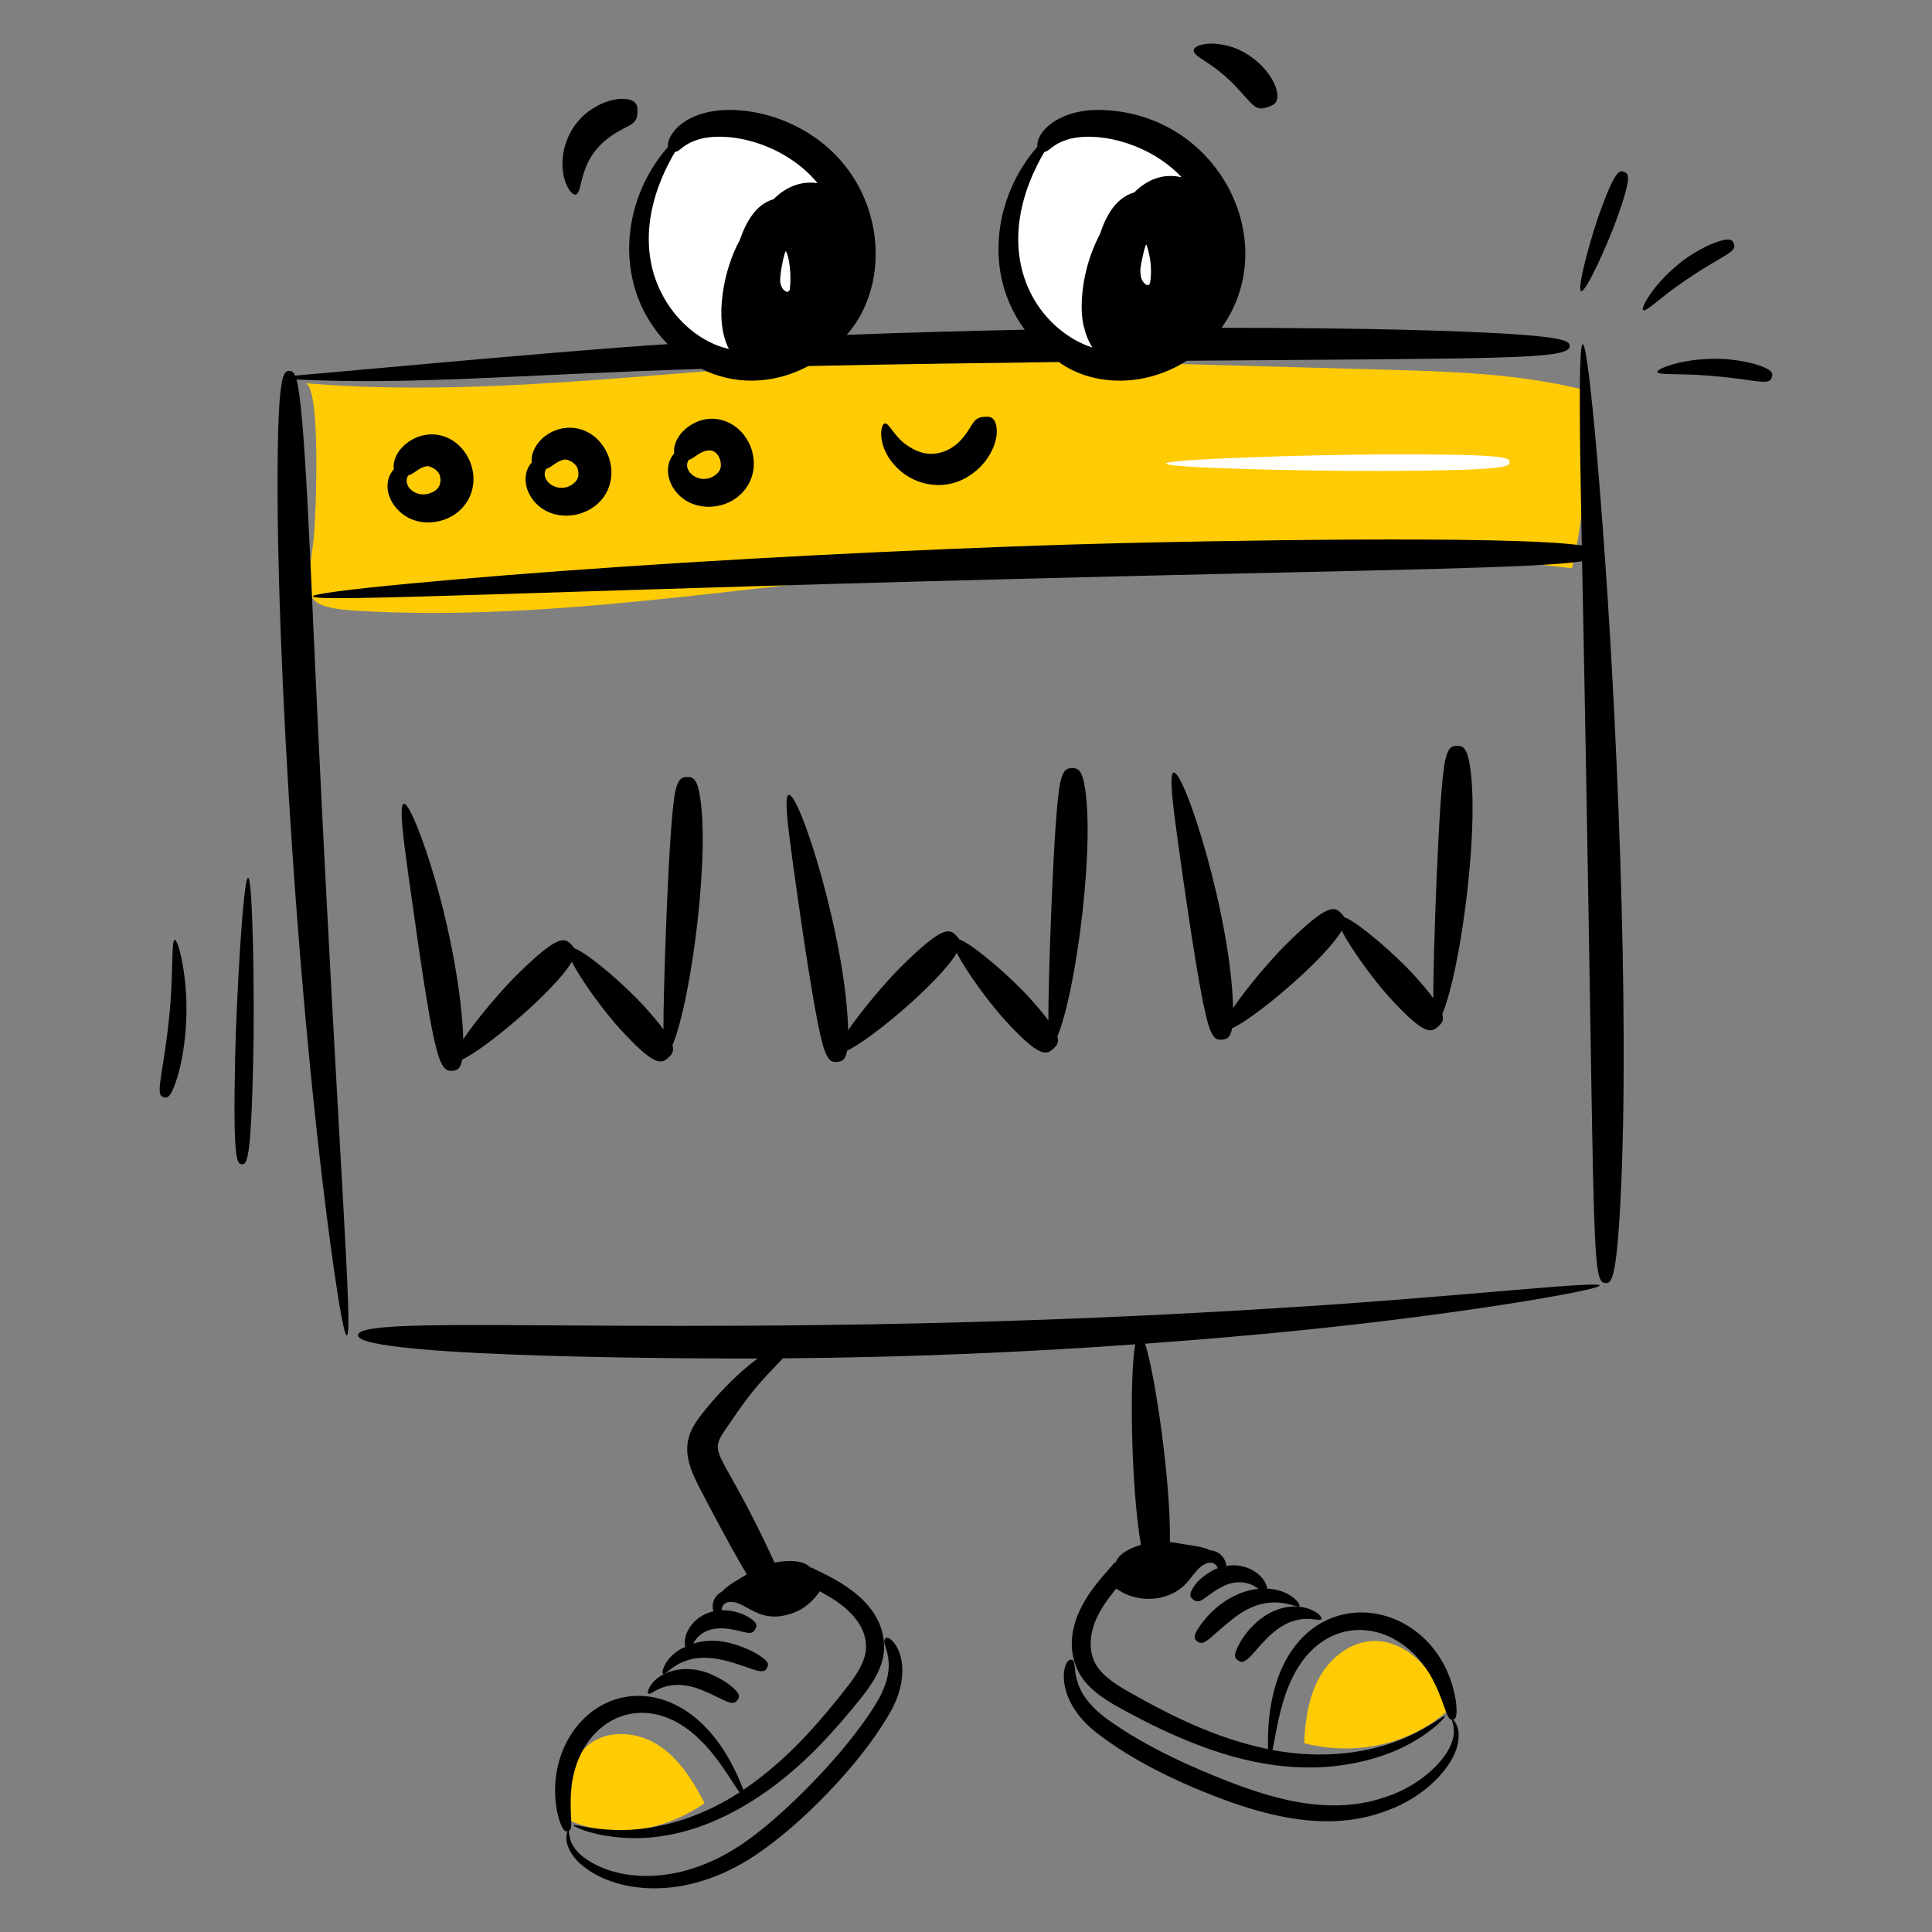 <svg id="Layer_1" enable-background="new 0 0 135 135" height="512" viewBox="0 0 135 135" width="512" xmlns="http://www.w3.org/2000/svg"><rect x="0" y="0" width="135" height="135" fill="#808080" stroke="none"/><g id="Website"><g><g><g><g><g><path d="m21.312 26.776c13.9 1.166 27.829-1.326 41.774-1.646 4.522-.104 9.046.021 13.567.146 6.659.184 13.319.368 19.978.552 4.621.128 9.283.26 13.777 1.344.584 4.165.391 8.438-.565 12.534-14.011-1.634-28.155-1.109-42.19-.081-13.958 1.022-28.749 3.901-42.742 3.049-4.275-.26-3.384-1.224-2.974-5.217.114-1.114.536-10.584-.625-10.681z" fill="#ffcb05"/></g></g><g><g><g><g><path d="m91.128 121.807c.072-1.597.3-3.234 1.085-4.627.785-1.393 2.225-2.505 3.824-2.518 1.258-.01 2.453.656 3.306 1.581.853.924 1.402 2.087 1.837 3.268-2.695 2.426-6.541 3.206-10.052 2.296z" fill="#ffcb05"/></g></g><g><g><path d="m49.232 125.997c-.818-1.588-1.809-3.173-3.327-4.113-1.518-.94-3.689-1.039-4.966.208-.647.632-.991 1.523-1.121 2.418-.129.895-.063 1.806.004 2.708 3.066 1.341 6.667.697 9.41-1.22z" fill="#ffcb05"/></g></g></g><g><g><path d="m48.017 9.116c-2.356 2.474-3.769 5.966-3.265 9.345.504 3.379 3.148 6.472 6.52 7.024 3.036.497 6.259-1.174 7.753-3.863s1.257-6.201-.44-8.767c-1.698-2.566-4.734-4.14-7.809-4.23-1.547-.045-3.382.494-3.834 1.975" fill="#fff"/></g></g><g><g><path d="m73.825 9.116c-2.356 2.474-3.769 5.966-3.265 9.345s3.148 6.472 6.52 7.024c3.036.497 6.259-1.174 7.753-3.863s1.257-6.201-.44-8.767-4.734-4.14-7.809-4.23c-1.547-.045-3.382.494-3.834 1.975" fill="#fff"/></g></g></g></g><g><path d="m22.226 50.963c-.546-11.342-.9-22.32-1.511-24.446 8.224.392 15.046-.32 28.301-.74 2.166 1.083 4.9 1.172 7.47-.2 6.36-.14 12.52-.21 17.5-.28 2.235 1.627 5.854 1.873 8.94-.09 21.785-.181 26.73-.062 26.76-1.01 0-.32-.16-.61-4.42-.88-3.39-.19-9.36-.41-19.91-.41 4.313-6.012-.223-14.985-8.37-15.22-2.772-.102-4.422 1.346-4.5 2.38-.01.08-.01.14 0 .19-2.994 3.398-3.839 8.793-.88 12.78-3.75.08-8.01.19-12.44.36 3.602-4.066 2.523-12.059-4.26-14.91-1.901-.788-4.479-1.165-6.39-.35-1.439.61-1.929 1.687-1.84 2.13-3.374 3.829-3.845 9.867-.02 13.78-3.353.209-9.156.672-26.035 2.2-.132-.305-.268-.329-.41-.326-.32.006-.606.14-.746 3.351-.426 11.484 1.087 39.749 3.86 59.369.417 2.898.749 4.682.907 4.666.468-.047-.58-12.532-2.006-42.343zm57.6-32.946c.13-.651.211-.8.24-.9 0-.01.01-.01.02-.02.01 0 .02 0 .03.01.324.964.378 1.876.24 2.7-.07.09-.13.14-.14.12-.09.044-.433-.203-.5-.63-.081-.431.008-.857.11-1.28zm-6.85-7.4c.389-.042.56-.611 1.89-.94 2.185-.48 5.593.454 7.7 2.71-1.281-.303-2.408.158-3.31 1.06-1.287.368-1.968 1.625-2.39 2.89-.04.09-.09.17-.13.26-1.231 2.462-1.34 5.226-.96 6.37.11.44.28.89.56 1.31-.835-.248-1.653-.727-2.31-1.28-.01 0-.01 0-.01 0-3.039-2.543-4.084-7.194-1.04-12.38zm-18.15 7.13.05-.16c.01-.01.01-.02.02-.02.01 0 .02 0 .03.01 0 0 .01.01.03.06.166.332.369 1.437.23 2.62-.07.09-.14.14-.16.14-.02.01-.01.01-.09-.02-.235-.102-.355-.362-.41-.61-.067-.378.169-1.628.3-2.02zm-8.65 2.64c-1.236-2.472-1.276-5.909.99-9.77.403-.044.555-.609 1.89-.94 2.286-.502 5.935.526 8.07 3.12-1.173-.172-2.222.272-3.07 1.12-1.267.361-1.946 1.647-2.37 2.87-1.084 1.959-1.844 5.521-.75 7.6-1.832-.411-3.706-1.845-4.76-4z"/><path d="m112.196 39.69c-.595-8.658-1.283-15.663-1.598-15.645-.302.017-.226 6.178-.07 14.069-5.159-.749-27.058-.286-32.288-.159-8.979.217-23.097.842-34.952 1.659-10.924.735-21.449 1.724-21.427 2.058.031.469 17.234-.454 56.437-1.402 19.128-.466 29.156-.574 32.252-1.05.964 47.815.546 50.417 1.648 50.438.32.006.611-.111.873-3.227.938-12.226-.018-34.458-.875-46.741z"/><path d="m91.048 91.291c-40.363 2.664-65.967.251-66.034 2.006-.063 1.655 26.227 1.639 27.929 1.631-1.884 1.37-3.728 3.568-4.296 4.42-1.401 2.108-.19 3.754 1.037 6.145 1.052 1.992 1.86 3.445 2.498 4.517-.293.206-1.358.742-1.715 1.193-.628.316-.764.978-.614 1.391-1.44.318-2.188 1.637-1.966 2.492-.122.058-.256.099-.367.168-.521.313-.891.744-1.067 1.092-.177.352-.184.6-.111.633.158.071.651-.631 1.572-.92 1.953-.746 4.386.621 5.13.701.393.066.479-.067.557-.225.078-.156.136-.305-.163-.58-.312-.25-.927-.742-2.488-1.164-.97-.225-1.763-.174-2.517.059 1.027-1.834 3.391-.749 3.875-.752.294.021.384-.106.467-.261.083-.152.155-.298-.067-.541-.616-.555-1.505-.792-2.271-.777-.004-.457.357-.639.786-.575.929.087 1.851 1.443 3.829.878 1.048-.277 1.699-.863 2.235-1.631.163.093.44.252.652.372 1.346.808 2.612 1.992 2.574 3.562-.005.846-.566 1.812-1.365 2.812-.797 1.021-1.677 2.098-2.645 3.144-1.349 1.471-2.902 2.87-4.561 3.985-3.164-8.383-10.34-8.057-12.577-2.853-.608 1.422-.755 3.118-.353 4.738.299 1.029.5 1.046.654 1.01-.049.092-.106.281-.084.583.023.445.311 1.062.872 1.6 2.321 2.168 7.385 2.817 12.341-.519 3.067-2.031 7.234-6.234 9.297-9.784 1.509-2.505 1-4.614.119-5.311-.204-.144-.278-.095-.343-.039-.456.385 1.233 1.606-.779 4.752-2.18 3.452-6.339 7.583-8.949 9.415-4.477 3.186-9.034 2.876-11.361 1.116-1.034-.809-.979-1.522-1.035-1.836.399-.168-.057-1.431.236-3.446.772-4.588 5.263-6.561 8.943-2.912 1.246 1.219 2.036 2.628 2.754 3.666-2.899 1.884-6.044 2.71-8.672 2.624-1.807-.051-2.896-.431-2.928-.325-.028.057 1.02.607 2.896.817 5.419.628 10.57-2.507 14.376-6.479 1.025-1.059 1.945-2.147 2.772-3.179.826-1.017 1.628-2.22 1.656-3.542.028-2.376-1.783-3.952-3.885-5.038-.415-.208-.819-.411-1.212-.608-.007.018-.014.034-.021.051-.506-.613-1.754-.536-2.535-.379-3.956-8.621-4.854-7.269-3.13-9.743 1.744-2.594 2.37-3.087 3.711-4.53 9.271-.073 17.29-.458 24.618-.979-.425 2.453-.272 10.173.401 14.007-.663.2-1.566.593-1.769 1.252-.013-.014-.027-.027-.04-.041-.874 1.004-1.073 1.222-1.426 1.683-1.321 1.728-2.089 3.754-1.242 5.749.548 1.258 1.793 2.097 2.987 2.748 3.946 2.182 8.37 4.091 12.901 4.164 2.999.073 5.672-.713 7.374-1.654 1.718-.941 2.507-1.883 2.458-1.927-.072-.089-.968.706-2.683 1.467-2.456 1.104-5.794 1.575-9.365.9.253-1.193.469-2.937 1.186-4.612 2.097-4.984 7.229-4.835 9.771-.736 1.065 1.806 1.141 3.218 1.567 3.227.069.318.418.962-.27 2.171-.725 1.228-2.359 2.613-4.479 3.272-4.258 1.422-8.702-.179-12.788-1.913-2.901-1.238-4.953-2.44-6.389-3.46-3.09-2.168-2.111-4.091-2.622-4.256-.632-.204-1.407 2.774 1.895 5.226 1.493 1.146 3.619 2.428 6.598 3.7 4.377 1.853 9.195 3.321 13.616 1.581 2.283-.848 3.956-2.456 4.628-3.921.327-.738.36-1.444.207-1.88-.098-.299-.228-.458-.311-.527.156-.025.335-.123.213-1.224-1.267-8.396-13.428-9.332-13.139 3.286-3.505-.719-6.638-2.24-9.734-4.004-1.161-.646-2.081-1.351-2.419-2.162-.45-1.021-.205-2.224.251-3.135.399-.813.921-1.432 1.295-1.915.318.205.623.407 1.129.553 1.491.441 3.094-.012 3.975-1.166.44-.551.708-.894 1.016-1.055.393-.235.808-.193.982.242-.074.028-.148.057-.213.087-1.222.637-1.521 1.263-1.662 1.555-.118.32.009.432.148.545.524.428.783-.25 2.071-.909.809-.423 1.771-.405 2.494.166-1.864.169-3.571 1.599-4.366 3.038-.179.382-.063.501.073.622.507.446.959-.383 2.626-1.653 2.502-1.921 4.336-.591 4.519-.784.126-.134-.503-.992-1.811-1.192-.138-.023-.28-.035-.424-.042-.15-.928-1.398-1.845-2.866-1.592-.019-.441-.391-1.036-1.138-1.093-.511-.287-1.754-.389-2.055-.46-.245-.058-.496-.085-.747-.108.089-3.984-1.01-11.676-1.732-13.865 3.794-.276 7.591-.6 11.169-.967 11.11-1.128 20.641-2.794 20.599-3.1-.047-.339-9.68.753-20.737 1.469z"/><path d="m88.964 112.592c-1.189.53-2.26 1.785-2.636 2.869-.097.354.033.457.183.559.15.102.295.181.585-.034.629-.412 1.783-2.467 3.606-2.795.817-.2 1.508.103 1.618-.04.203-.274-1.323-1.472-3.355-.558z"/><path d="m46.768 117.791c.802-.172 1.707.063 2.284.305 1.611.671 2.137 1.211 2.486.682.096-.146.175-.285-.041-.564-.23-.26-.692-.754-1.989-1.299-1.828-.692-3.483-.042-4.06.88-.184.293-.205.511-.136.553.15.087.655-.436 1.456-.556z"/><path d="m30.42 36.463c1.87-.271 3.076-2.012 2.535-3.881-.282-.953-.946-1.681-1.735-2.016-1.911-.803-3.896.829-3.699 2.215-1.287 1.469.402 4.095 2.9 3.682zm.313-3.232c.173.626-.136 1.054-.713 1.242-1.023.343-1.92-.566-1.503-1.242.516-.17.677-.531 1.3-.657.186-.033.783.218.917.657z"/><path d="m39.041 35.99c1.604.253 3.085-.672 3.52-1.999.526-1.53-.28-3.289-1.702-3.893-1.564-.656-3.318.301-3.671 1.688-.048.217-.048.385-.029.525-.173.193-.319.439-.387.748-.282 1.21.691 2.691 2.269 2.931zm1.332-3.225c.082.375.105.704-.318 1.038-1.048.795-2.394-.244-1.883-1.04.479-.164.668-.53 1.284-.654.187-.034.784.221.917.657z"/><path d="m48.991 35.368c2.206.35 4.215-1.5 3.553-3.875-.518-1.752-2.27-2.678-3.84-2.021-1.219.53-1.689 1.538-1.595 2.217-.173.193-.319.439-.387.748-.282 1.212.693 2.691 2.269 2.931zm1.332-3.225c.082.375.105.704-.318 1.038-1.049.794-2.394-.243-1.883-1.041.479-.164.668-.53 1.284-.654.471-.084.783.218.917.657z"/><path d="m40.126 66.257c-.053-.101-.133-.185-.217-.27-.451-.454-.878-.759-3.861 2.205-1.058 1.051-2.742 3.031-3.68 4.423-.059-2.751-.84-7.627-2.29-12.217-.755-2.418-1.564-4.314-1.87-4.233-.312.083-.066 2.115.273 4.591 1.819 13.006 2.121 14.174 3.144 14.064.287-.03.545-.093.672-.786 1.702-.784 6.527-4.877 7.663-6.832.644 1.296 2.288 3.514 3.299 4.625 2.537 2.792 2.973 2.501 3.447 2.072.224-.204.413-.406.282-.857 1.341-3.212 2.7-13.794 1.85-17.788-.208-.925-.498-.959-.817-.958-.32 0-.609.04-.82.952-.486 1.996-.871 14.73-.842 16.679-.317-.433-.765-.972-1.386-1.656-1.186-1.305-3.807-3.626-4.845-4.014z"/><path d="m67.023 65.636c-.053-.101-.133-.185-.217-.271-.451-.454-.878-.759-3.861 2.205-1.058 1.051-2.742 3.031-3.68 4.423-.136-6.311-3.392-16.655-4.16-16.45-.312.083-.066 2.115.273 4.591.277 1.982 1.565 11.423 2.227 13.226.307.866.599.873.917.839.287-.031.545-.093.672-.786 1.7-.782 6.526-4.874 7.663-6.832.644 1.296 2.289 3.514 3.299 4.625 2.537 2.792 2.973 2.501 3.447 2.071.224-.204.413-.406.282-.856 1.345-3.223 2.698-13.803 1.85-17.788-.208-.925-.498-.959-.817-.958-.32.001-.609.04-.82.952-.486 1.996-.871 14.729-.842 16.679-.317-.433-.765-.972-1.386-1.656-1.186-1.305-3.806-3.626-4.845-4.014z"/><path d="m93.92 64.081c-.053-.101-.133-.185-.217-.271-.451-.454-.878-.759-3.861 2.205-1.058 1.051-2.742 3.031-3.68 4.423-.138-6.427-3.415-16.649-4.16-16.45-.312.083-.066 2.115.273 4.591.278 1.988 1.565 11.423 2.227 13.226.307.866.599.873.917.839.287-.031.545-.093.672-.786 1.708-.787 6.528-4.88 7.663-6.832.644 1.296 2.289 3.514 3.299 4.625 2.537 2.792 2.973 2.501 3.447 2.071.224-.204.413-.406.282-.856 1.339-3.209 2.703-13.784 1.85-17.788-.208-.925-.498-.959-.817-.958-.32.001-.609.04-.82.952-.486 1.998-.871 14.728-.842 16.679-.317-.433-.765-.972-1.386-1.656-1.186-1.305-3.806-3.626-4.845-4.014z"/><path d="m68.827 29.124c-.326.01-.594.077-.836.432-.263.361-.676 1.293-1.657 1.826-.958.5-1.896.414-2.784-.156-1.017-.591-1.392-1.654-1.704-1.64-.351.018-.552 1.531.599 2.847 1.179 1.404 3.28 1.923 4.982.99 1.151-.632 1.695-1.49 1.977-2.147.278-.673.276-1.193.213-1.521-.153-.664-.481-.642-.788-.631z"/><path d="m40.246 13.592c.305-.103.312-.992.674-1.861.328-.903.997-1.635 1.486-2.01.906-.703 1.517-.85 1.804-1.106.303-.234.337-.514.333-.837-.004-.315-.004-.62-.493-.792-.244-.08-.618-.123-1.149-.017-.525.109-1.222.357-1.967.966-.404.331-.864.86-1.172 1.51-.313.644-.471 1.381-.46 2.04.007 1.349.66 2.225.944 2.107z"/><path d="m84.73 4.636c1.626 1.119 2.522 2.579 3.023 2.837.297.178.58.103.88-.007.3-.11.572-.209.624-.64.089-1.283-1.682-3.405-3.953-3.723-1.06-.174-1.889.102-1.895.412-.014.325.665.643 1.323 1.122z"/><path d="m113.482 12.012c-.329-.119-.619-.151-1.712 2.885-.599 1.664-1.617 5.33-1.288 5.448s1.881-3.355 2.48-5.019c1.093-3.036.849-3.196.52-3.314z"/><path d="m118.852 18.881c1.177-.738 1.817-1.051 2.105-1.309.295-.244.255-.398.191-.561-.064-.163-.132-.307-.536-.266-.395.055-1.158.263-2.441 1.067-.703.438-1.705 1.288-2.394 2.133-.699.839-1.098 1.629-.962 1.732.142.11.777-.464 1.588-1.091.806-.638 1.804-1.303 2.449-1.706z"/><path d="m123.548 25.81c-.35-.203-1.088-.51-2.612-.686-.834-.098-2.163-.069-3.248.146-1.088.205-1.914.556-1.877.722.038.175.908.141 1.952.171 1.046.019 2.265.131 3.036.221 1.408.162 2.118.313 2.511.29.39-.008.453-.155.503-.323.05-.167.084-.323-.265-.542z"/><path d="m16.431 73.893c-.157 7.288.124 7.447.474 7.454.35.008.637-.139.793-7.427.086-3.994-.014-12.57-.363-12.578-.35-.008-.818 8.557-.904 12.551z"/><path d="m12.206 65.67c-.178.027-.145 1.218-.203 2.663-.118 3.854-.829 6.867-.844 7.691-.027.529.119.596.287.644.168.048.325.074.578-.413.703-1.466 1.274-4.782.873-7.959-.175-1.489-.525-2.653-.693-2.625z"/></g></g><g><g><g><path d="m105.48 32.296c.001.319-.181.579-8.924.614-4.791.019-15.074-.199-15.075-.519-.001-.319 10.28-.62 15.071-.639 8.744-.035 8.927.224 8.929.543z" fill="#fff"/></g></g></g></g></g></svg>